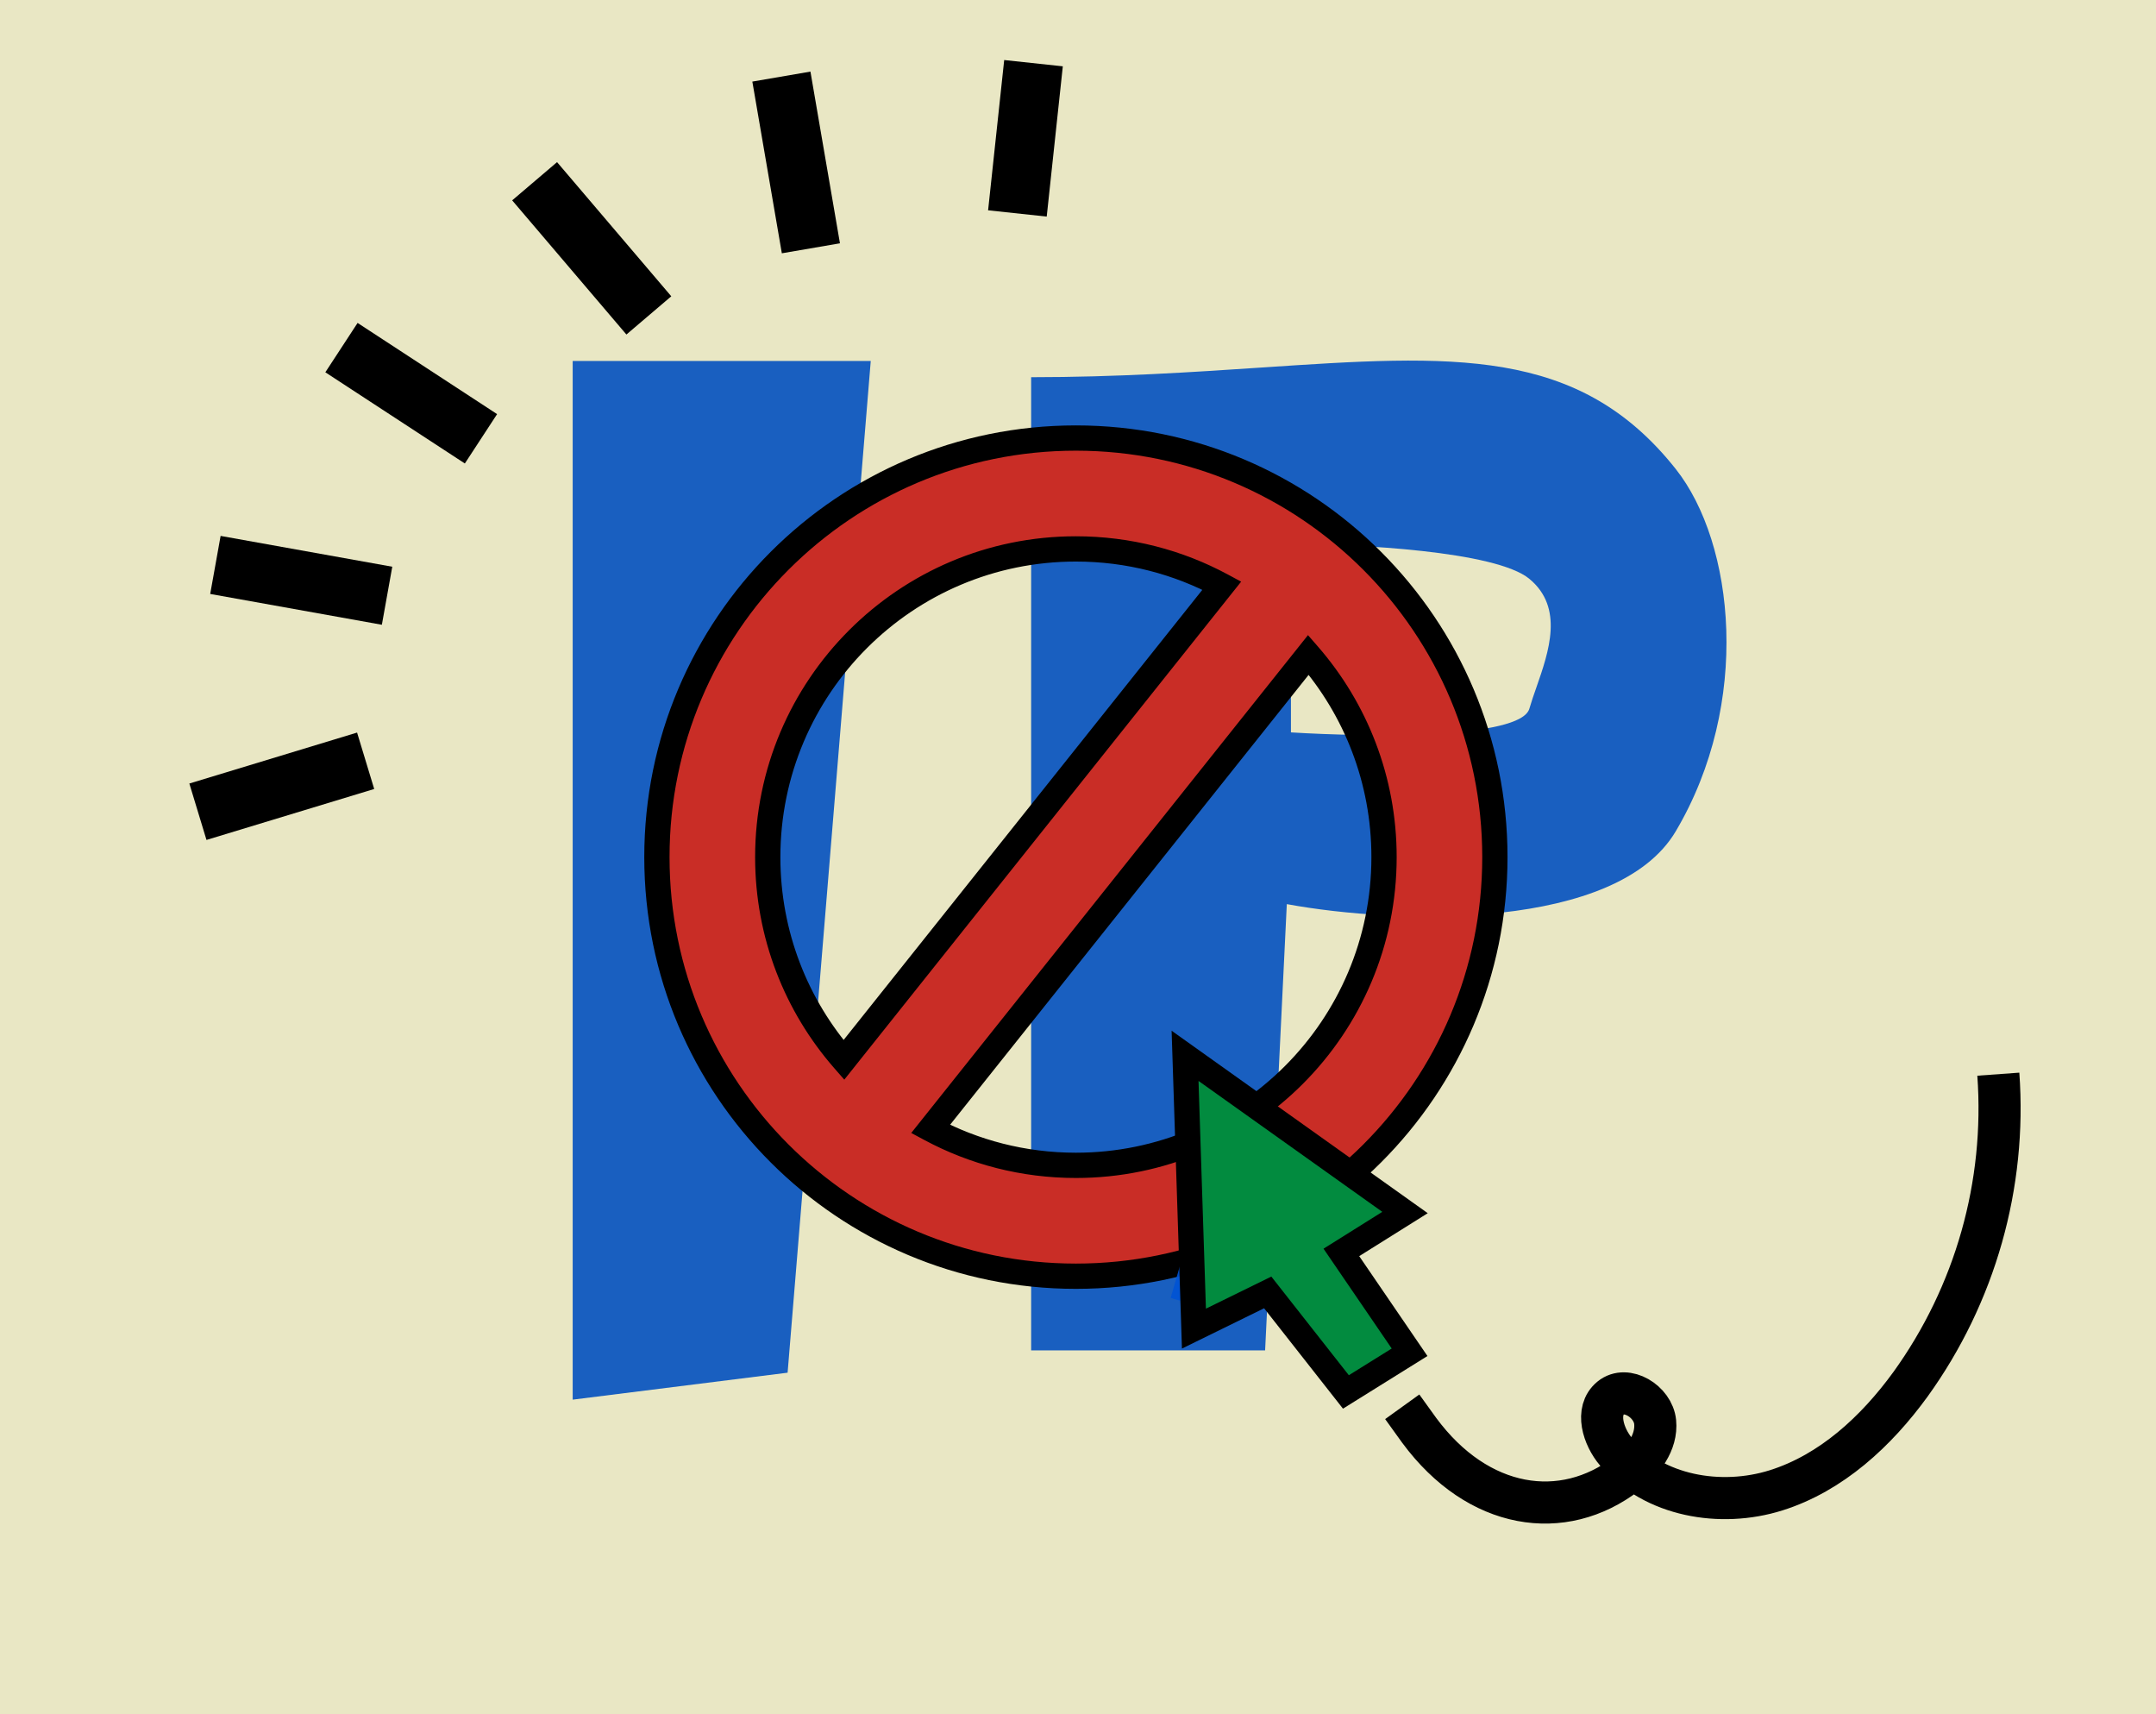 <?xml version="1.0" encoding="UTF-8"?> <svg xmlns="http://www.w3.org/2000/svg" width="512" height="407" viewBox="0 0 512 407" fill="none"><rect width="512" height="407" fill="#E9E7C4"></rect><path d="M68.694 0C68.694 0 0 0 0 69.536V337.471C0 337.471 0 407 68.694 407H443.299C443.299 407 512 407 512 337.471V69.506C512 69.506 512 0 443.299 0H68.694Z" fill="#E9E7C4"></path><path fill-rule="evenodd" clip-rule="evenodd" d="M244.874 89.555V320.601H300.436L305.587 214.658C332.203 219.542 383.996 220.919 397.944 197.377C415.974 166.945 411.937 128.993 397.944 111.344C374.854 82.221 344.945 84.223 299.481 87.266C283.363 88.345 265.291 89.555 244.874 89.555ZM306.569 129.164V173.883C324.58 175.01 361.118 175.461 363.19 168.246C363.637 166.693 364.225 165.006 364.844 163.235C367.814 154.723 371.461 144.275 363.19 137.432C355.197 130.818 322.112 129.164 306.569 129.164Z" fill="#195FC0"></path><path d="M187.039 325.905L136 332.305V85.706H206.783L187.039 325.905Z" fill="#195FC0"></path><path fill-rule="evenodd" clip-rule="evenodd" d="M328.677 203.5C328.677 243.915 295.915 276.677 255.5 276.677C243.02 276.677 231.27 273.553 220.989 268.045L310.717 155.477C321.903 168.329 328.677 185.123 328.677 203.5ZM200.395 251.65L290.16 139.036C279.844 133.477 268.04 130.323 255.5 130.323C215.085 130.323 182.323 163.085 182.323 203.5C182.323 221.937 189.141 238.782 200.395 251.65ZM355 203.5C355 258.452 310.452 303 255.5 303C200.548 303 156 258.452 156 203.5C156 148.548 200.548 104 255.5 104C310.452 104 355 148.548 355 203.5Z" fill="#C92D26"></path><path d="M220.989 268.045L218.643 266.175L216.4 268.989L219.572 270.689L220.989 268.045ZM310.717 155.477L312.979 153.507L310.615 150.791L308.371 153.607L310.717 155.477ZM200.395 251.65L198.136 253.625L200.501 256.33L202.741 253.52L200.395 251.65ZM290.16 139.036L292.506 140.906L294.744 138.098L291.583 136.395L290.16 139.036ZM255.5 279.677C297.572 279.677 331.677 245.572 331.677 203.5H325.677C325.677 242.258 294.258 273.677 255.5 273.677V279.677ZM219.572 270.689C230.278 276.425 242.514 279.677 255.5 279.677V273.677C243.527 273.677 232.262 270.681 222.406 265.4L219.572 270.689ZM308.371 153.607L218.643 266.175L223.335 269.914L313.062 157.347L308.371 153.607ZM331.677 203.5C331.677 184.372 324.623 166.884 312.979 153.507L308.454 157.447C319.183 169.773 325.677 185.875 325.677 203.5H331.677ZM202.741 253.52L292.506 140.906L287.814 137.166L198.049 249.78L202.741 253.52ZM291.583 136.395C280.84 130.606 268.549 127.323 255.5 127.323V133.323C267.531 133.323 278.847 136.348 288.737 141.677L291.583 136.395ZM255.5 127.323C213.428 127.323 179.323 161.428 179.323 203.5H185.323C185.323 164.742 216.742 133.323 255.5 133.323V127.323ZM179.323 203.5C179.323 222.691 186.423 240.231 198.136 253.625L202.653 249.676C191.86 237.333 185.323 221.184 185.323 203.5H179.323ZM255.5 306C312.109 306 358 260.109 358 203.5H352C352 256.795 308.795 300 255.5 300V306ZM153 203.5C153 260.109 198.891 306 255.5 306V300C202.205 300 159 256.795 159 203.5H153ZM255.5 101C198.891 101 153 146.891 153 203.5H159C159 150.205 202.205 107 255.5 107V101ZM358 203.5C358 146.891 312.109 101 255.5 101V107C308.795 107 352 150.205 352 203.5H358Z" fill="black"></path><path opacity="0.9" d="M284.21 310L278 308.153L280.271 300.309L281.914 300.799L285.7 297L291.676 299.304L293.649 299.623L297.475 297.172L303 298.43L301.236 306.397L298.957 305.882L295.389 308.178L289.59 307.246L287.681 306.511L284.21 310Z" fill="#0154D5"></path><path d="M283.532 315.44L281.425 250.674L333.662 287.876L318.544 297.349L334.742 321.055L319.622 330.475L301.053 306.846L283.532 315.44Z" fill="#028B3F" stroke="black" stroke-width="6"></path><path d="M474.557 255.031C476.459 281.268 469.07 307.338 453.684 328.675C445.576 339.824 434.913 349.709 421.758 353.84C408.603 357.97 392.736 355.223 383.807 344.728C380.696 341.076 378.803 334.947 382.508 331.898C386.213 328.848 392.577 332.735 393.06 337.604C393.543 342.473 390.129 346.925 386.243 349.905C371.155 361.492 351 358.5 337.033 339.6L333 334" stroke="black" stroke-width="10" stroke-miterlimit="10"></path><path d="M86.831 180.623L47 192.72" stroke="black" stroke-width="14" stroke-miterlimit="10"></path><path d="M91.92 141.442L51.154 134.126" stroke="black" stroke-width="14" stroke-miterlimit="10"></path><path d="M114.221 104.179L81.09 82.529" stroke="black" stroke-width="14" stroke-miterlimit="10"></path><path d="M154.086 74.883L126.958 43.03" stroke="black" stroke-width="14" stroke-miterlimit="10"></path><path d="M192.57 58.951L185.562 18.184" stroke="black" stroke-width="14" stroke-miterlimit="10"></path><path d="M241.611 50.676L245.434 15" stroke="black" stroke-width="14" stroke-miterlimit="10"></path></svg> 